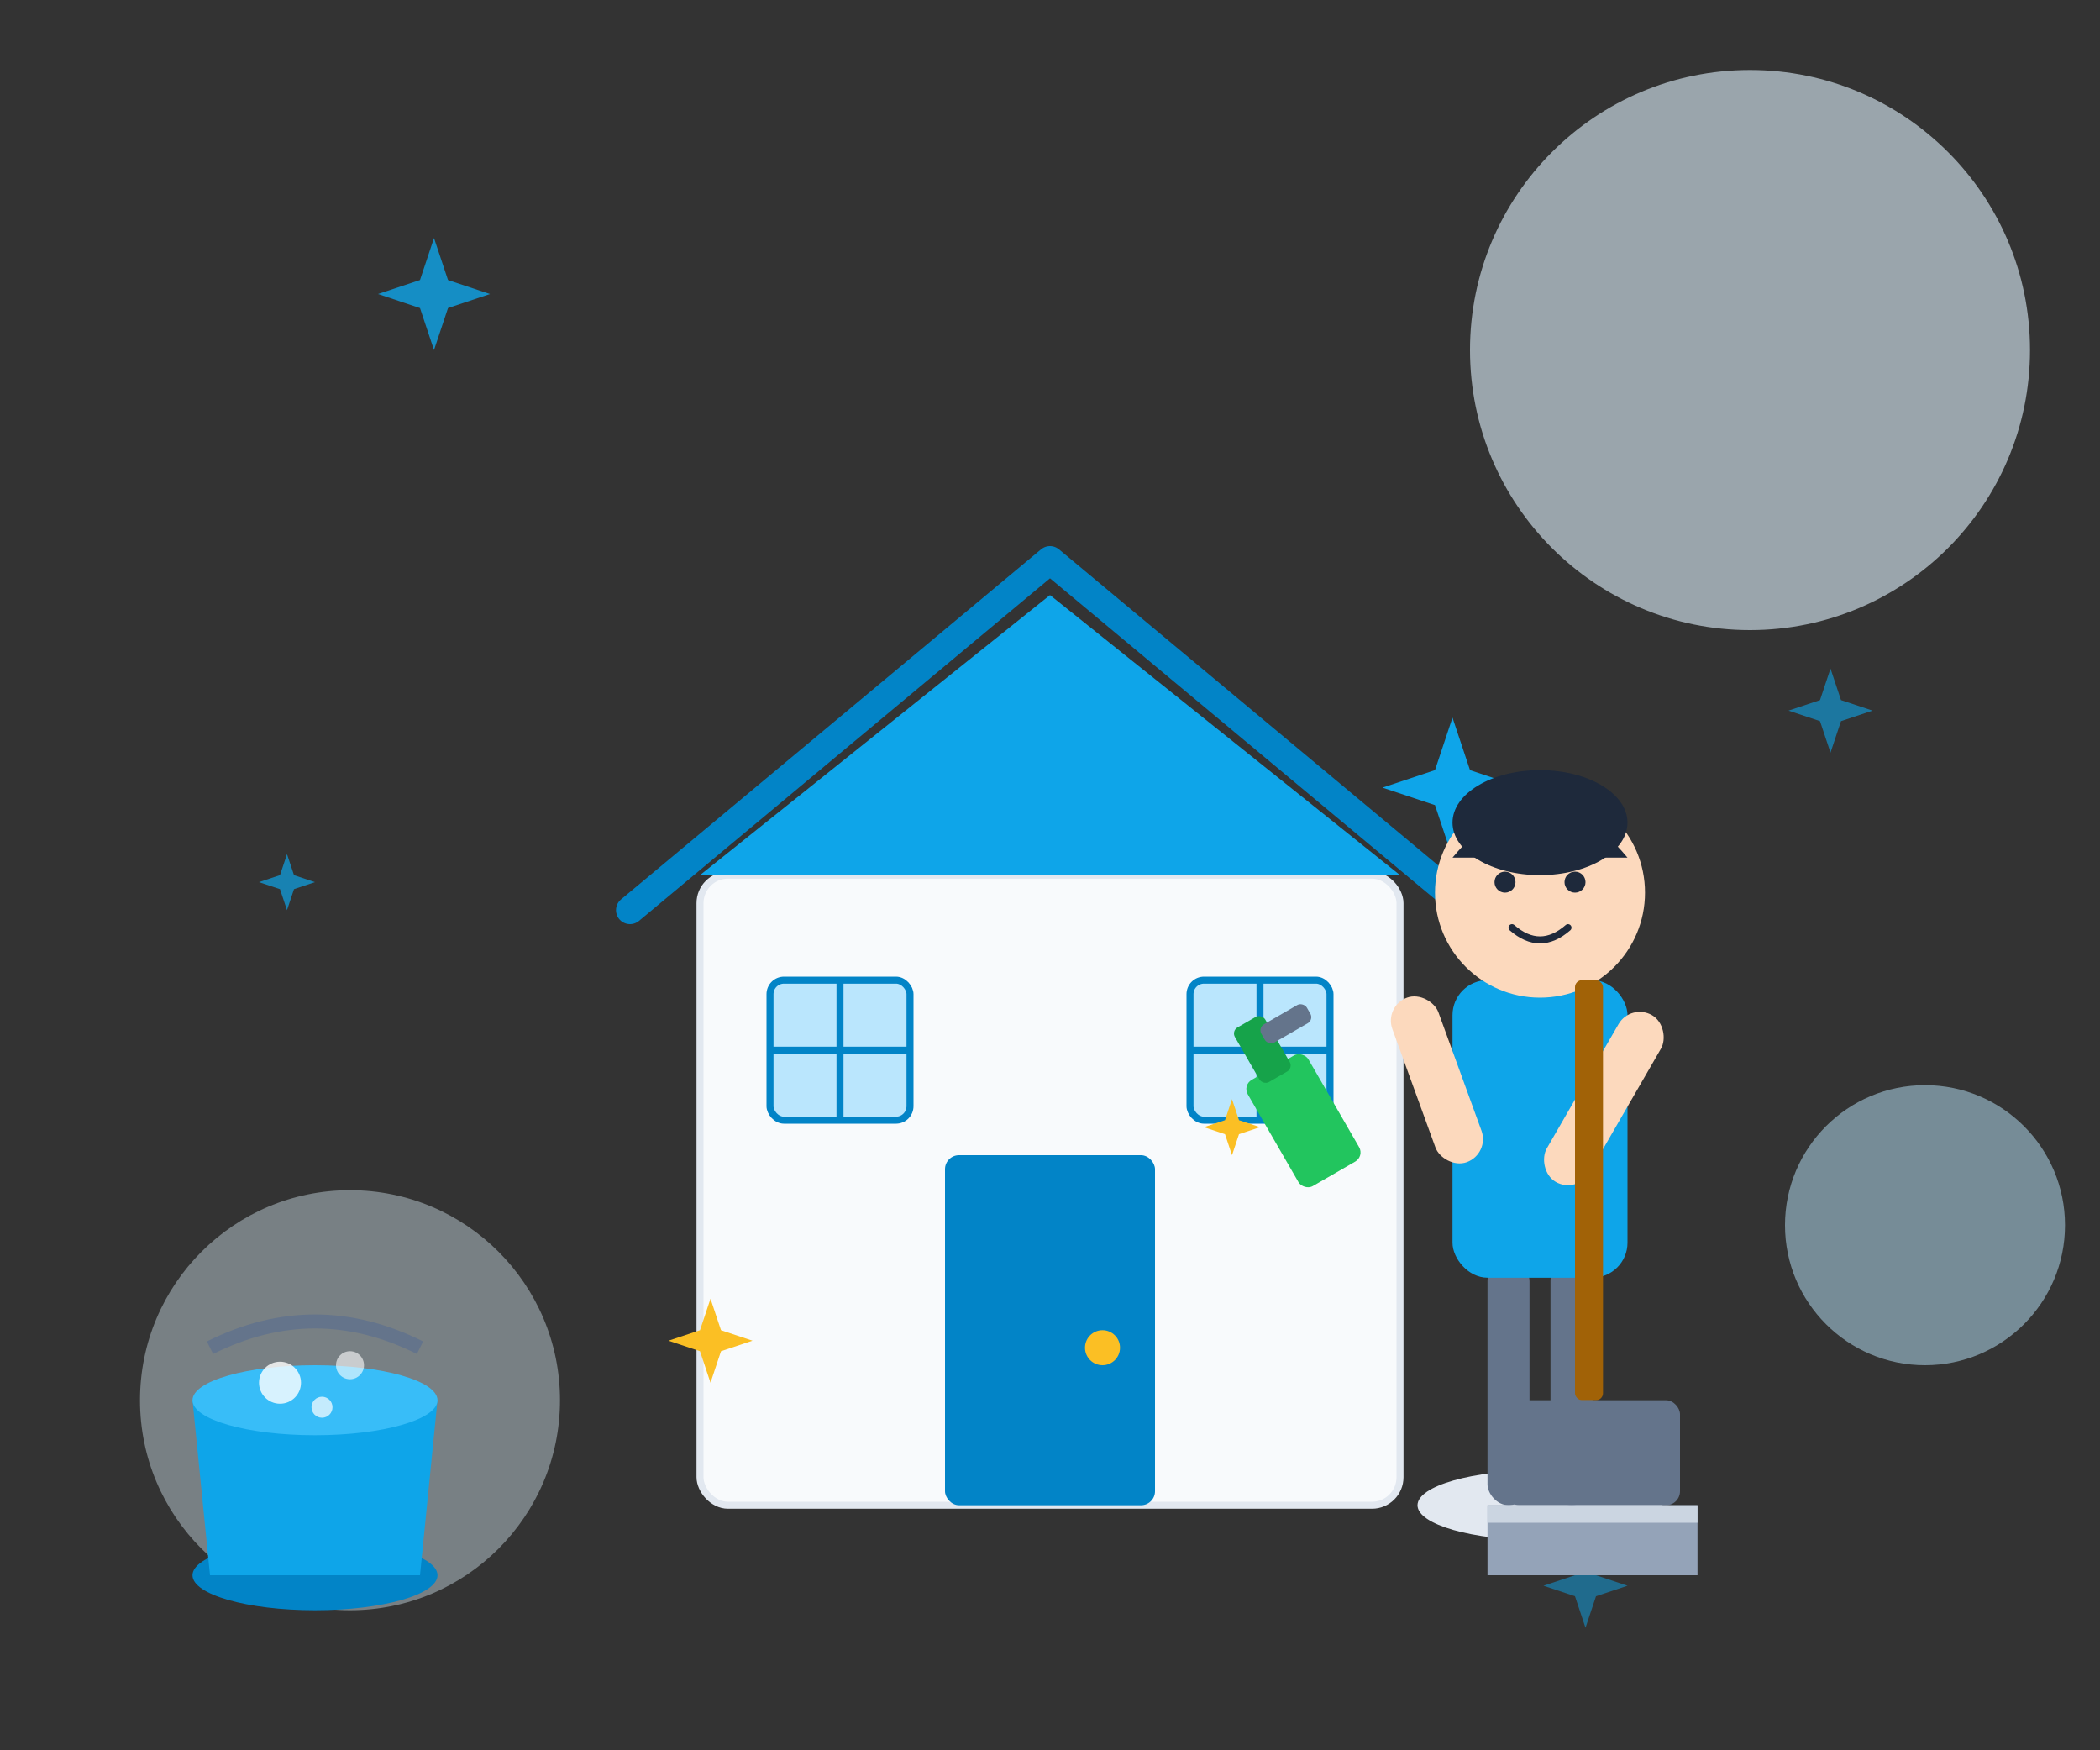 <svg viewBox="0 0 600 500" fill="none" xmlns="http://www.w3.org/2000/svg">
  <rect x="0" y="0" width="600" height="500" fill="#333333" stroke="none"/>
  <!-- Background Elements -->
  <circle cx="500" cy="100" r="80" fill="#e0f2fe" opacity="0.6"/>
  <circle cx="100" cy="400" r="60" fill="#e0f2fe" opacity="0.4"/>
  <circle cx="550" cy="350" r="40" fill="#bae6fd" opacity="0.5"/>

  <!-- Sparkle Effects -->
  <g fill="#0ea5e9">
    <path d="M120 80l4-12 4 12 12 4-12 4-4 12-4-12-12-4 12-4z" opacity="0.8"/>
    <path d="M520 200l3-9 3 9 9 3-9 3-3 9-3-9-9-3 9-3z" opacity="0.6"/>
    <path d="M80 250l2-6 2 6 6 2-6 2-2 6-2-6-6-2 6-2z" opacity="0.7"/>
    <path d="M450 450l3-9 3 9 9 3-9 3-3 9-3-9-9-3 9-3z" opacity="0.5"/>
  </g>

  <!-- House/Building Illustration -->
  <g transform="translate(150, 100)">
    <!-- House Base -->
    <rect x="50" y="150" width="200" height="180" rx="8" fill="#f8fafc" stroke="#e2e8f0" stroke-width="2"/>

    <!-- Roof -->
    <path d="M30 160 L150 60 L270 160" stroke="#0284c7" stroke-width="8" stroke-linecap="round" stroke-linejoin="round" fill="none"/>
    <path d="M50 150 L150 70 L250 150" fill="#0ea5e9"/>

    <!-- Door -->
    <rect x="120" y="230" width="60" height="100" rx="4" fill="#0284c7"/>
    <circle cx="165" cy="285" r="5" fill="#fbbf24"/>

    <!-- Windows -->
    <rect x="70" y="180" width="40" height="40" rx="4" fill="#bae6fd" stroke="#0284c7" stroke-width="2"/>
    <line x1="90" y1="180" x2="90" y2="220" stroke="#0284c7" stroke-width="2"/>
    <line x1="70" y1="200" x2="110" y2="200" stroke="#0284c7" stroke-width="2"/>

    <rect x="190" y="180" width="40" height="40" rx="4" fill="#bae6fd" stroke="#0284c7" stroke-width="2"/>
    <line x1="210" y1="180" x2="210" y2="220" stroke="#0284c7" stroke-width="2"/>
    <line x1="190" y1="200" x2="230" y2="200" stroke="#0284c7" stroke-width="2"/>

    <!-- Sparkle on house -->
    <g fill="#0ea5e9">
      <path d="M260 120l5-15 5 15 15 5-15 5-5 15-5-15-15-5 15-5z"/>
    </g>
  </g>

  <!-- Cleaning Person -->
  <g transform="translate(380, 180)">
    <!-- Body -->
    <ellipse cx="60" cy="250" rx="35" ry="10" fill="#e2e8f0"/>

    <!-- Legs -->
    <rect x="45" y="180" width="12" height="70" rx="6" fill="#64748b"/>
    <rect x="63" y="180" width="12" height="70" rx="6" fill="#64748b"/>

    <!-- Torso -->
    <rect x="35" y="100" width="50" height="85" rx="10" fill="#0ea5e9"/>

    <!-- Arms -->
    <rect x="15" y="105" width="14" height="50" rx="7" fill="#fcd9bd" transform="rotate(-20 22 105)"/>
    <rect x="85" y="110" width="14" height="55" rx="7" fill="#fcd9bd" transform="rotate(30 92 110)"/>

    <!-- Head -->
    <circle cx="60" cy="75" r="30" fill="#fcd9bd"/>

    <!-- Hair -->
    <path d="M35 65 Q60 35 85 65" fill="#1e293b"/>
    <ellipse cx="60" cy="55" rx="25" ry="15" fill="#1e293b"/>

    <!-- Face -->
    <circle cx="50" cy="72" r="3" fill="#1e293b"/>
    <circle cx="70" cy="72" r="3" fill="#1e293b"/>
    <path d="M52 85 Q60 92 68 85" stroke="#1e293b" stroke-width="2" fill="none" stroke-linecap="round"/>

    <!-- Spray Bottle in Hand -->
    <g transform="translate(-25, 130) rotate(-30)">
      <rect x="0" y="0" width="20" height="35" rx="3" fill="#22c55e"/>
      <rect x="5" y="-15" width="10" height="18" rx="2" fill="#16a34a"/>
      <rect x="12" y="-12" width="15" height="6" rx="2" fill="#64748b"/>
    </g>
  </g>

  <!-- Cleaning Supplies -->
  <g transform="translate(50, 350)">
    <!-- Bucket -->
    <ellipse cx="40" cy="100" rx="35" ry="10" fill="#0284c7"/>
    <path d="M5 50 L10 100 L70 100 L75 50" fill="#0ea5e9"/>
    <ellipse cx="40" cy="50" rx="35" ry="10" fill="#38bdf8"/>
    <path d="M10 35 Q40 20 70 35" stroke="#64748b" stroke-width="4" fill="none"/>

    <!-- Bubbles -->
    <circle cx="30" cy="45" r="6" fill="white" opacity="0.8"/>
    <circle cx="50" cy="40" r="4" fill="white" opacity="0.6"/>
    <circle cx="42" cy="52" r="3" fill="white" opacity="0.7"/>
  </g>

  <!-- Mop -->
  <g transform="translate(420, 380)">
    <rect x="30" y="-100" width="8" height="120" rx="2" fill="#a16207"/>
    <rect x="10" y="20" width="50" height="30" rx="4" fill="#64748b"/>
    <rect x="5" y="50" width="60" height="20" fill="#94a3b8"/>
    <rect x="5" y="50" width="60" height="5" fill="#cbd5e1"/>
  </g>

  <!-- Additional Sparkles around cleaned areas -->
  <g fill="#fbbf24">
    <path d="M200 380l3-9 3 9 9 3-9 3-3 9-3-9-9-3 9-3z"/>
    <path d="M350 320l2-6 2 6 6 2-6 2-2 6-2-6-6-2 6-2z"/>
  </g>
</svg>